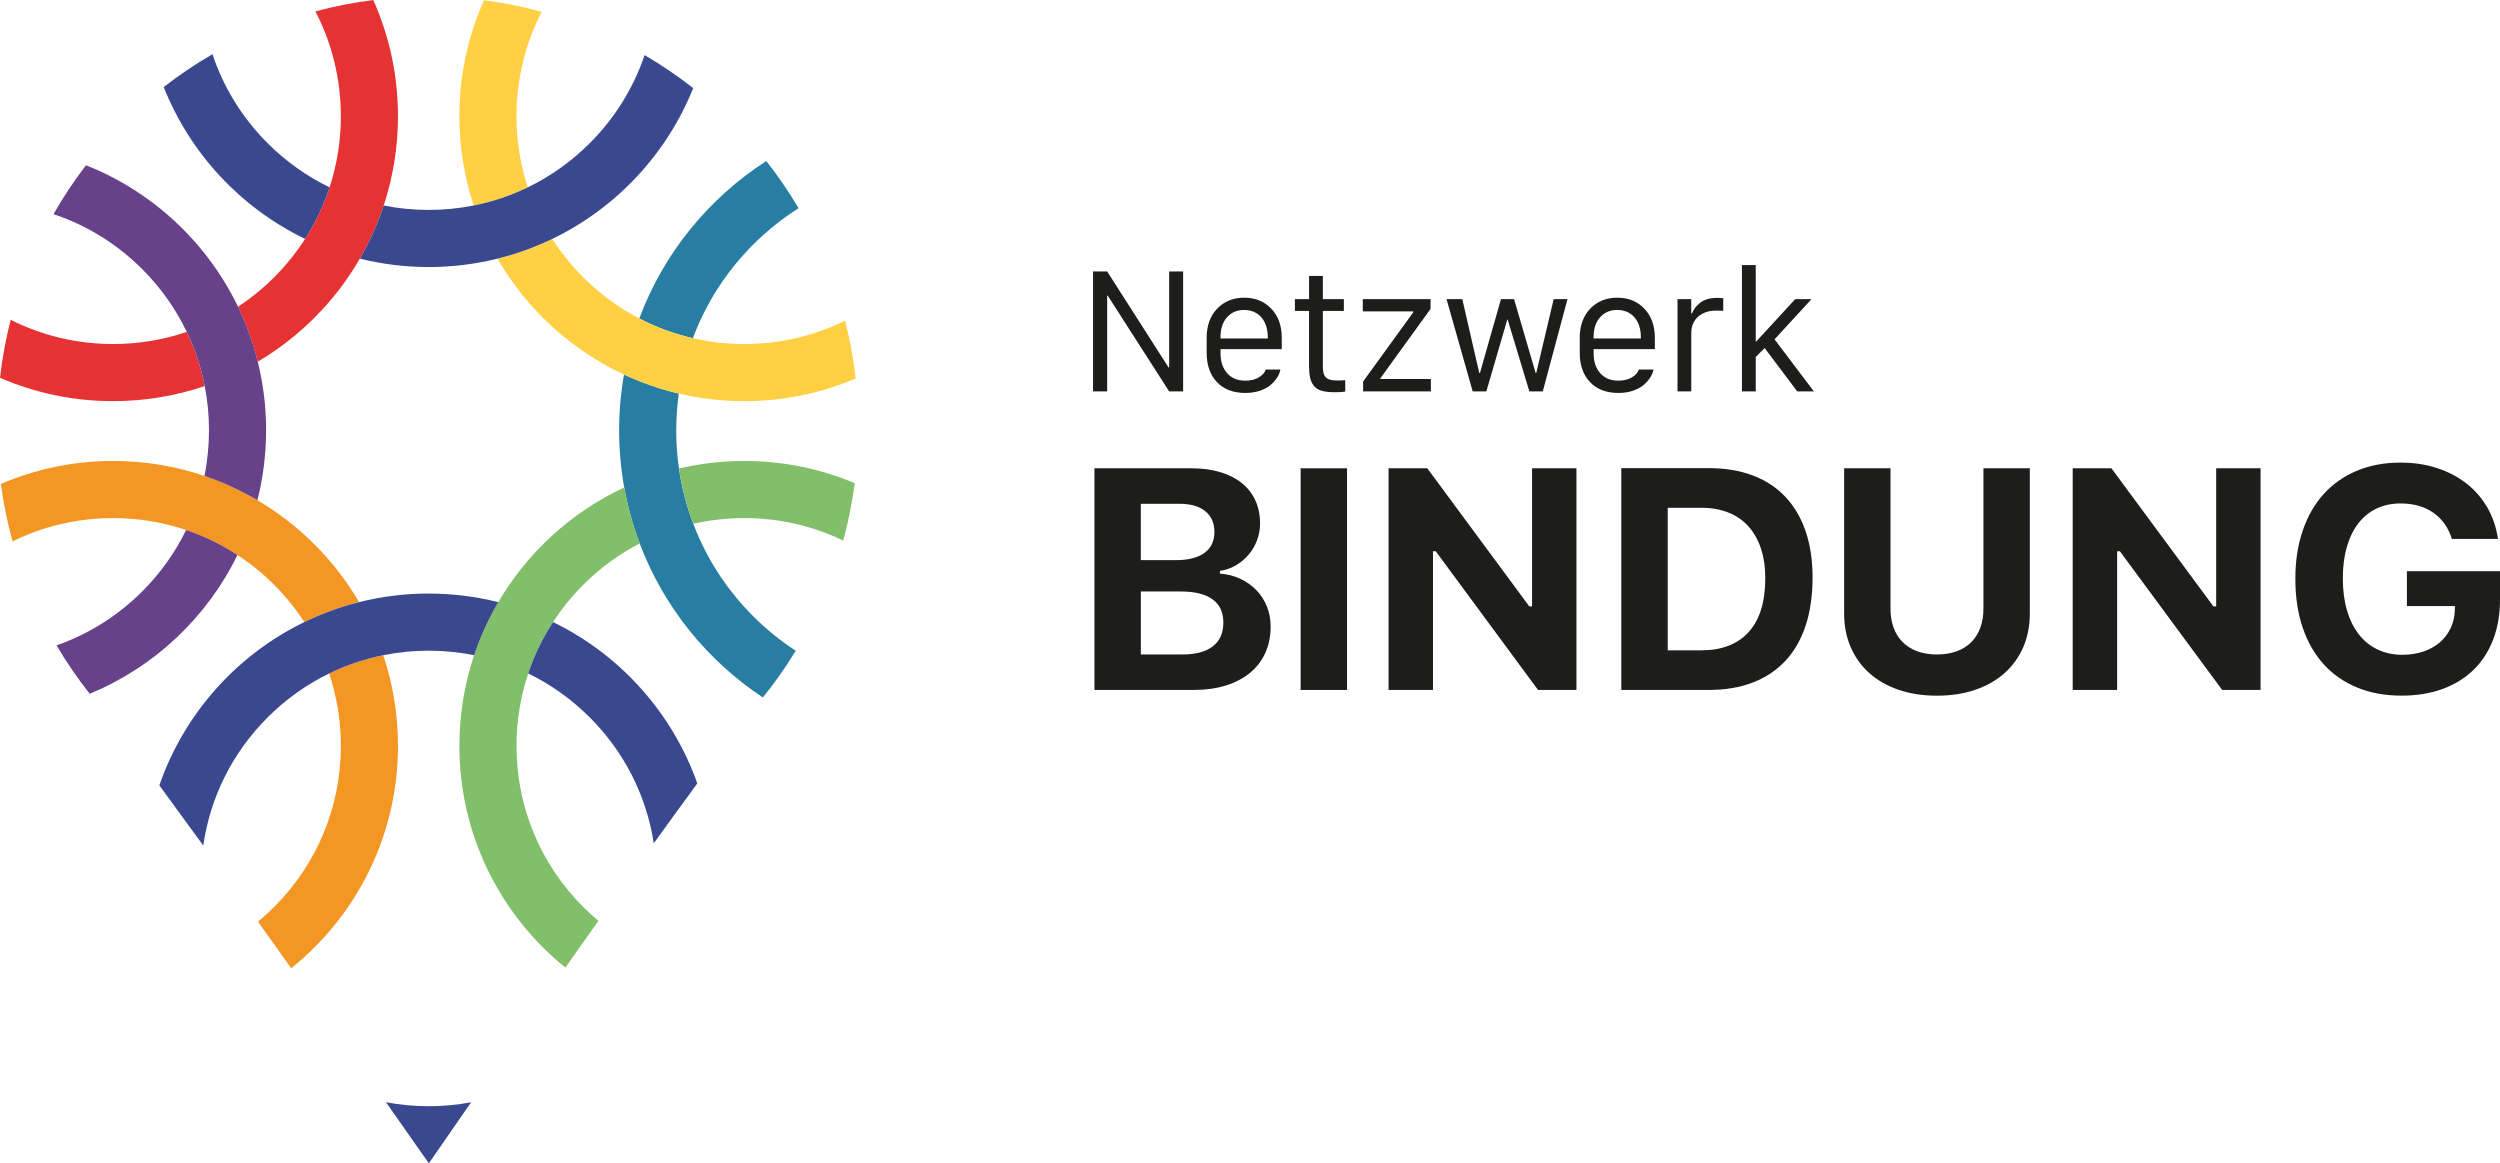 <?xml version="1.0" encoding="UTF-8"?><svg id="b" xmlns="http://www.w3.org/2000/svg" viewBox="0 0 1088.64 506.59"><g id="c"><path d="M482.12,170.45h-6.15v-52.24h6.15l26.72,41.77h.28v-41.77h6.08v52.24h-6.08l-26.79-41.77h-.21v41.77Z" style="fill:#1d1d1b; stroke-width:0px;"/><path d="M542.25,171.11c-5.25,0-9.36-1.58-12.34-4.73-2.98-3.15-4.46-7.41-4.46-12.78v-6.5c0-5.27,1.52-9.5,4.57-12.69,3.05-3.19,6.97-4.78,11.78-4.78s8.73,1.59,11.78,4.78c3.05,3.19,4.57,7.42,4.57,12.69v4.92h-26.65v2.04c0,3.4.94,6.2,2.83,8.4,1.89,2.2,4.53,3.3,7.93,3.3,2.34,0,4.31-.47,5.89-1.42s2.6-2.09,3.04-3.43h6.36c-.19,1.12-.63,2.25-1.34,3.38s-1.65,2.21-2.85,3.27-2.76,1.91-4.69,2.57-4.07.98-6.42.98ZM531.49,147.38h20.57v-.7c0-2.34-.43-4.41-1.28-6.19-.86-1.78-2.06-3.15-3.62-4.1s-3.36-1.42-5.4-1.42c-3.07,0-5.55,1.06-7.44,3.18-1.89,2.12-2.83,4.96-2.83,8.53v.7Z" style="fill:#1d1d1b; stroke-width:0px;"/><path d="M570.04,130.26v-10.09h6.01v10.09h9.14v5.13h-9.14v24.15c0,1.66.21,2.94.62,3.81s1.08,1.49,2,1.83c.93.34,2.27.51,4.03.51,1.08,0,2.11-.05,3.09-.14v4.96c-.94.19-2.48.28-4.64.28-2.32,0-4.21-.22-5.68-.65s-2.59-1.16-3.38-2.18-1.32-2.2-1.62-3.55c-.29-1.35-.44-3.06-.44-5.15v-23.87h-6.15v-5.13h6.15Z" style="fill:#1d1d1b; stroke-width:0px;"/><path d="M593.58,170.45v-4.32l21.83-30.13v-.39h-21.97v-5.34h29.5v4.25l-21.87,30.23v.28h22.01v5.41h-29.5Z" style="fill:#1d1d1b; stroke-width:0px;"/><path d="M682.57,130.26l-10.76,40.18h-5.84l-9.46-31.32h-.14l-9.14,31.32h-5.94l-11.39-40.18h6.86l7.38,32.13h.32l9.14-32.13h5.7l9.39,32.13h.28l7.59-32.13h6.01Z" style="fill:#1d1d1b; stroke-width:0px;"/><path d="M704.71,171.11c-5.25,0-9.36-1.58-12.34-4.73-2.98-3.15-4.46-7.41-4.46-12.78v-6.5c0-5.27,1.52-9.5,4.57-12.69,3.05-3.19,6.97-4.78,11.78-4.78s8.73,1.59,11.78,4.78c3.05,3.19,4.57,7.42,4.57,12.69v4.92h-26.65v2.04c0,3.4.94,6.2,2.83,8.4,1.89,2.2,4.53,3.3,7.93,3.3,2.34,0,4.31-.47,5.89-1.42s2.6-2.09,3.04-3.43h6.36c-.19,1.12-.63,2.25-1.34,3.38s-1.65,2.21-2.85,3.27-2.76,1.91-4.69,2.57-4.07.98-6.42.98ZM693.95,147.38h20.57v-.7c0-2.34-.43-4.41-1.28-6.19-.86-1.78-2.06-3.15-3.62-4.1s-3.36-1.42-5.4-1.42c-3.07,0-5.55,1.06-7.44,3.18-1.89,2.12-2.83,4.96-2.83,8.53v.7Z" style="fill:#1d1d1b; stroke-width:0px;"/><path d="M730.48,170.45v-40.18h5.98v6.22h.32c.68-1.8,1.91-3.39,3.69-4.75,1.78-1.36,4.3-2.04,7.56-2.04.49,0,1.28.05,2.36.14v5.55c-.59-.09-1.62-.14-3.09-.14-2.34,0-4.34.45-5.99,1.35-1.65.9-2.87,2.07-3.66,3.52-.79,1.44-1.18,3.09-1.18,4.94v25.38h-5.98Z" style="fill:#1d1d1b; stroke-width:0px;"/><path d="M764.55,155.43v15.01h-6.01v-55.02h6.01v33.29h.21l16.98-18.46h7.1l-16.1,17.51,17.12,22.68h-7.24l-14.2-18.88-3.87,3.87Z" style="fill:#1d1d1b; stroke-width:0px;"/><path d="M476.58,300.45v-96.53h42.21c4.68,0,8.87.56,12.58,1.67,3.7,1.12,6.83,2.71,9.4,4.78,2.56,2.07,4.53,4.59,5.89,7.56,1.36,2.97,2.04,6.32,2.04,10.07,0,2.54-.45,4.98-1.34,7.32-.89,2.34-2.12,4.43-3.68,6.25-1.56,1.83-3.41,3.37-5.55,4.62-2.14,1.25-4.44,2.05-6.89,2.41v1.2c3.21.22,6.17.97,8.86,2.24,2.7,1.27,5.03,2.92,6.99,4.95,1.96,2.03,3.49,4.39,4.58,7.09,1.09,2.7,1.64,5.61,1.64,8.73,0,4.24-.77,8.06-2.31,11.47-1.54,3.41-3.76,6.31-6.66,8.7-2.9,2.39-6.41,4.23-10.54,5.52-4.12,1.29-8.75,1.94-13.88,1.94h-43.35ZM496.79,243.92h15.18c5.49,0,9.67-1.06,12.54-3.18,2.88-2.12,4.31-5.14,4.31-9.06s-1.32-6.9-3.95-9.06c-2.63-2.16-6.38-3.24-11.24-3.24h-16.86v24.55ZM514.78,284.99c5.84,0,10.29-1.18,13.35-3.54,3.05-2.36,4.58-5.82,4.58-10.37s-1.57-7.83-4.72-10.1c-3.14-2.27-7.7-3.41-13.68-3.41h-17.53v27.43h17.99Z" style="fill:#1d1d1b; stroke-width:0px;"/><path d="M566.37,300.45v-96.53h20.2v96.53h-20.2Z" style="fill:#1d1d1b; stroke-width:0px;"/><path d="M604.66,300.45v-96.53h16.86l44.42,60.14h1.2v-60.14h19.33v96.53h-16.72l-44.55-60.41h-1.2v60.41h-19.33Z" style="fill:#1d1d1b; stroke-width:0px;"/><path d="M744.02,203.85c7.18,0,13.58,1.06,19.2,3.18,5.62,2.12,10.36,5.22,14.21,9.3,3.86,4.08,6.8,9.08,8.83,14.98,2.03,5.91,3.04,12.63,3.04,20.17s-1,14.82-3.01,20.9c-2.01,6.09-4.94,11.21-8.8,15.35-3.86,4.15-8.6,7.3-14.21,9.47s-12.04,3.24-19.27,3.24h-38v-96.6h38ZM726.23,283.19h14.58c8.96,0,15.85-2.66,20.67-7.99,4.82-5.33,7.22-13.12,7.22-23.38,0-4.86-.64-9.2-1.91-13.01-1.27-3.81-3.1-7.03-5.49-9.67-2.39-2.63-5.31-4.63-8.76-5.99-3.46-1.36-7.37-2.04-11.74-2.04h-14.58v62.08Z" style="fill:#1d1d1b; stroke-width:0px;"/><path d="M823.23,265.06c0,3.03.45,5.78,1.34,8.23.89,2.45,2.2,4.55,3.91,6.29,1.72,1.74,3.83,3.08,6.36,4.01,2.52.94,5.38,1.4,8.6,1.4s6.14-.47,8.66-1.4c2.52-.94,4.64-2.27,6.35-4.01,1.72-1.74,3.02-3.83,3.91-6.29.89-2.45,1.34-5.2,1.34-8.23v-61.14h20.2v63.22c0,5.35-.95,10.22-2.84,14.62-1.9,4.39-4.61,8.16-8.13,11.31-3.52,3.14-7.77,5.58-12.74,7.29-4.97,1.72-10.56,2.58-16.76,2.58s-11.73-.86-16.72-2.58c-5-1.72-9.24-4.15-12.74-7.29-3.5-3.14-6.2-6.91-8.09-11.31-1.9-4.39-2.84-9.26-2.84-14.62v-63.22h20.2v61.14Z" style="fill:#1d1d1b; stroke-width:0px;"/><path d="M902.57,300.45v-96.53h16.86l44.42,60.14h1.2v-60.14h19.33v96.53h-16.72l-44.55-60.41h-1.2v60.41h-19.33Z" style="fill:#1d1d1b; stroke-width:0px;"/><path d="M1085.66,278.5c-1.98,5.17-4.83,9.57-8.53,13.18-3.7,3.61-8.2,6.39-13.48,8.33-5.29,1.94-11.23,2.91-17.83,2.91-7.18,0-13.62-1.17-19.33-3.51-5.71-2.34-10.56-5.7-14.55-10.07-3.99-4.37-7.06-9.7-9.2-15.99s-3.21-13.38-3.21-21.27,1.07-14.77,3.21-21.04c2.14-6.26,5.19-11.58,9.16-15.95,3.97-4.37,8.77-7.74,14.42-10.1,5.64-2.36,11.98-3.55,19.03-3.55,5.71,0,10.99.79,15.85,2.38,4.86,1.58,9.14,3.82,12.84,6.72,3.7,2.9,6.73,6.4,9.1,10.5,2.36,4.1,3.9,8.65,4.62,13.65h-20.07c-1.52-4.91-4.2-8.71-8.06-11.41-3.86-2.7-8.62-4.05-14.28-4.05-3.88,0-7.38.75-10.5,2.24-3.12,1.49-5.76,3.65-7.93,6.46s-3.82,6.23-4.98,10.27c-1.16,4.04-1.74,8.6-1.74,13.68s.6,9.81,1.81,13.91c1.2,4.1,2.93,7.59,5.18,10.47,2.25,2.88,4.98,5.07,8.2,6.59,3.21,1.52,6.8,2.27,10.77,2.27,3.3,0,6.33-.47,9.1-1.4,2.76-.94,5.14-2.25,7.12-3.95,1.98-1.69,3.56-3.75,4.72-6.15,1.16-2.41,1.78-5.06,1.87-7.96l.07-1.74h-20.94v-15.19h40.54v12.31c0,6.47-.99,12.29-2.98,17.46Z" style="fill:#1d1d1b; stroke-width:0px;"/><path d="M216.63,112.63c-9.59,2.38-19.63,3.65-29.96,3.65s-20.36-1.27-29.96-3.65c-10.71,18.51-26.06,34-44.46,44.87,2.37,9.57,3.63,19.58,3.63,29.88s-1.31,20.71-3.77,30.46c18.27,10.76,33.54,26.07,44.26,44.36,9.7-2.44,19.85-3.74,30.31-3.74s20.61,1.3,30.31,3.74c12.73-21.73,31.88-39.24,54.84-49.93-1.45-8.07-2.21-16.38-2.21-24.86s.73-16.41,2.12-24.31c-23.13-10.79-42.39-28.5-55.1-50.47Z" style="fill:none; stroke-width:0px;"/><path d="M112.11,217.83c-7.26-4.27-14.98-7.84-23.08-10.58-12.49-4.23-25.87-6.52-39.78-6.52-17.34,0-33.85,3.56-48.85,9.99,1.12,8.53,2.83,16.88,5.06,25.02,13.45-6.63,28.35-10.14,43.78-10.14,10.98,0,21.69,1.78,31.8,5.19,7.86,2.65,15.36,6.3,22.35,10.87,5.7,3.73,11.06,8.07,15.99,13,4.99,4.99,9.38,10.43,13.14,16.21,7.55-3.67,15.53-6.59,23.84-8.68-10.72-18.3-25.99-33.6-44.26-44.36Z" style="fill:#f49623; stroke-width:0px;"/><path d="M148.43,324.8c0,26.5-10.32,51.4-29.05,70.14-2.26,2.26-4.61,4.39-7.03,6.4,4.87,6.8,9.71,13.6,14.46,20.28,28.34-22.74,46.49-57.66,46.49-96.82,0-13.81-2.26-27.09-6.42-39.5-8.19,1.65-16.09,4.32-23.55,7.95,3.35,10.04,5.1,20.66,5.1,31.55Z" style="fill:#f49623; stroke-width:0px;"/><path d="M156.71,112.63c4.21-7.28,7.7-15.03,10.37-23.14,4.03-12.23,6.22-25.29,6.22-38.87,0-18.03-3.85-35.15-10.76-50.61-8.59,1.09-17,2.75-25.19,4.96,7.24,13.94,11.08,29.5,11.08,45.65,0,10.68-1.68,21.1-4.91,30.97-2.58,7.89-6.16,15.43-10.67,22.45-3.83,5.98-8.34,11.58-13.48,16.72-4.86,4.86-10.13,9.14-15.73,12.83,3.65,7.57,6.54,15.58,8.6,23.91,18.4-10.87,33.76-26.36,44.46-44.87Z" style="fill:#e63233; stroke-width:0px;"/><path d="M49.24,149.8c-15.74,0-30.93-3.64-44.59-10.53-2.11,8.21-3.67,16.63-4.65,25.24,15.1,6.54,31.74,10.17,49.24,10.17,13.96,0,27.38-2.31,39.91-6.56-1.6-8.2-4.24-16.12-7.82-23.6-10.19,3.47-21,5.29-32.08,5.29Z" style="fill:#e63233; stroke-width:0px;"/><path d="M115.88,187.37c0-10.3-1.26-20.31-3.63-29.88-2.06-8.33-4.96-16.34-8.6-23.91-13.48-27.98-37.16-50.12-66.21-61.62-5.18,6.75-9.91,13.86-14.14,21.29,14.41,4.8,27.61,12.92,38.66,23.98,8.07,8.07,14.57,17.29,19.37,27.28,3.59,7.48,6.22,15.4,7.82,23.6,1.23,6.28,1.86,12.72,1.86,19.26s-.67,13.41-1.99,19.88c8.1,2.74,15.83,6.31,23.08,10.58,2.46-9.75,3.77-19.95,3.77-30.46Z" style="fill:#67418a; stroke-width:0px;"/><path d="M61.96,257.51c-10.71,10.71-23.45,18.67-37.34,23.52,4.34,7.37,9.17,14.41,14.44,21.08,28.13-11.6,51.07-33.23,64.34-60.45-6.98-4.57-14.48-8.21-22.35-10.87-4.77,9.77-11.17,18.8-19.09,26.71Z" style="fill:#67418a; stroke-width:0px;"/><path d="M294.48,187.41c0-5.41.38-10.75,1.11-16.03-8.31-1.95-16.3-4.75-23.87-8.28-1.39,7.89-2.12,16.02-2.12,24.31s.76,16.79,2.21,24.86c1.51,8.41,3.79,16.55,6.74,24.36,10.43,27.62,29.38,51.04,53.65,67.09,5.2-6.44,9.99-13.24,14.31-20.34-6.64-4.33-12.84-9.35-18.53-15.04-10.52-10.52-18.78-22.76-24.54-36.39-.54-1.28-1.05-2.57-1.54-3.86-2.97-7.79-5.06-15.84-6.25-24.07-.79-5.46-1.19-11-1.19-16.61Z" style="fill:#287da2; stroke-width:0px;"/><path d="M303.47,142.86c5.76-13.63,14.02-25.87,24.54-36.39,6.03-6.03,12.64-11.32,19.74-15.82-4.24-7.16-8.94-14.01-14.06-20.52-25.12,16.15-44.71,40.16-55.31,68.55,7.37,3.84,15.2,6.73,23.34,8.59.55-1.48,1.13-2.95,1.75-4.41Z" style="fill:#287da2; stroke-width:0px;"/><path d="M216.98,262.2c-4.25,7.26-7.79,14.99-10.52,23.1-4.16,12.41-6.42,25.69-6.42,39.5,0,39.01,18.01,73.8,46.16,96.55,4.73-6.71,9.55-13.53,14.39-20.36-2.28-1.91-4.49-3.92-6.62-6.05-18.73-18.73-29.05-43.64-29.05-70.14,0-10.89,1.75-21.51,5.1-31.55,2.63-7.87,6.26-15.38,10.81-22.38,3.76-5.78,8.15-11.22,13.14-16.21,7.34-7.34,15.64-13.39,24.6-18.03-2.95-7.81-5.23-15.96-6.74-24.36-22.97,10.69-42.12,28.2-54.84,49.93Z" style="fill:#82bf6b; stroke-width:0px;"/><path d="M295.67,204.01c1.19,8.23,3.28,16.28,6.25,24.07,7.19-1.63,14.62-2.48,22.18-2.48,15.17,0,29.82,3.39,43.09,9.8,2.21-8.13,3.89-16.47,5-25-14.79-6.23-31.04-9.67-48.1-9.67-9.78,0-19.3,1.14-28.43,3.28Z" style="fill:#82bf6b; stroke-width:0px;"/><path d="M224.91,50.61c0-16.08,3.81-31.58,10.98-45.46-8.17-2.24-16.56-3.93-25.13-5.05-6.89,15.43-10.72,32.52-10.72,50.51,0,13.58,2.19,26.64,6.22,38.87,8.19-1.63,16.09-4.29,23.56-7.9-3.23-9.86-4.91-20.29-4.91-30.97Z" style="fill:#ffd044; stroke-width:0px;"/><path d="M271.73,163.1c7.57,3.53,15.56,6.32,23.87,8.28,9.15,2.15,18.7,3.3,28.51,3.3,17.21,0,33.59-3.51,48.49-9.84-.97-8.6-2.51-17.02-4.6-25.22-13.48,6.66-28.41,10.19-43.89,10.19-7.63,0-15.13-.86-22.39-2.53-8.13-1.87-15.96-4.76-23.34-8.59-8.89-4.63-17.12-10.64-24.41-17.93-5.14-5.14-9.64-10.75-13.48-16.72-7.56,3.64-15.54,6.54-23.86,8.6,12.71,21.97,31.96,39.68,55.1,50.47Z" style="fill:#ffd044; stroke-width:0px;"/><path d="M186.67,116.28c10.33,0,20.36-1.27,29.96-3.65,8.31-2.06,16.3-4.95,23.86-8.6,27.8-13.4,49.82-36.87,61.37-65.66-6.71-5.26-13.78-10.06-21.17-14.38-4.82,14.29-12.9,27.39-23.88,38.37-7.99,7.99-17.11,14.45-26.99,19.23-7.47,3.61-15.37,6.27-23.56,7.9-6.38,1.27-12.93,1.92-19.59,1.92s-13.21-.65-19.59-1.92c-2.68,8.12-6.16,15.86-10.37,23.14,9.59,2.38,19.63,3.65,29.96,3.65Z" style="fill:#3a498f; stroke-width:0px;"/><path d="M116.53,62.35c-11.08-11.08-19.21-24.31-24.01-38.75-7.41,4.29-14.51,9.07-21.23,14.3,11.5,29.01,33.62,52.65,61.56,66.13,4.51-7.02,8.09-14.56,10.67-22.45-9.88-4.78-19-11.24-26.99-19.23Z" style="fill:#3a498f; stroke-width:0px;"/><path d="M168.08,479.98c10.74,15.27,17.81,25.39,18.59,26.5.05.07.07.1.07.1h0s7.18-10.42,18.42-26.59c-6.04,1.13-12.22,1.72-18.49,1.72s-12.52-.59-18.59-1.74Z" style="fill:#3a498f; stroke-width:0px;"/><path d="M186.67,258.46c-10.46,0-20.61,1.3-30.31,3.74-8.31,2.09-16.29,5.01-23.84,8.68-29.42,14.29-52.34,39.87-63.13,71.11,6.02,8.18,12.46,17.02,19.12,26.2,3.03-21.05,12.72-40.49,28.03-55.8,7.94-7.94,16.99-14.36,26.8-19.13,7.46-3.63,15.36-6.31,23.55-7.95,6.45-1.3,13.07-1.97,19.79-1.97s13.35.67,19.79,1.97c2.72-8.11,6.26-15.84,10.52-23.1-9.7-2.44-19.85-3.74-30.31-3.74Z" style="fill:#3a498f; stroke-width:0px;"/><path d="M256.81,312.39c15.08,15.08,24.7,34.15,27.88,54.84,6.61-9.18,13-17.98,18.96-26.09-10.92-30.85-33.68-56.09-62.83-70.26-4.55,7-8.18,14.51-10.81,22.38,9.81,4.77,18.86,11.19,26.8,19.13Z" style="fill:#3a498f; stroke-width:0px;"/></g></svg>